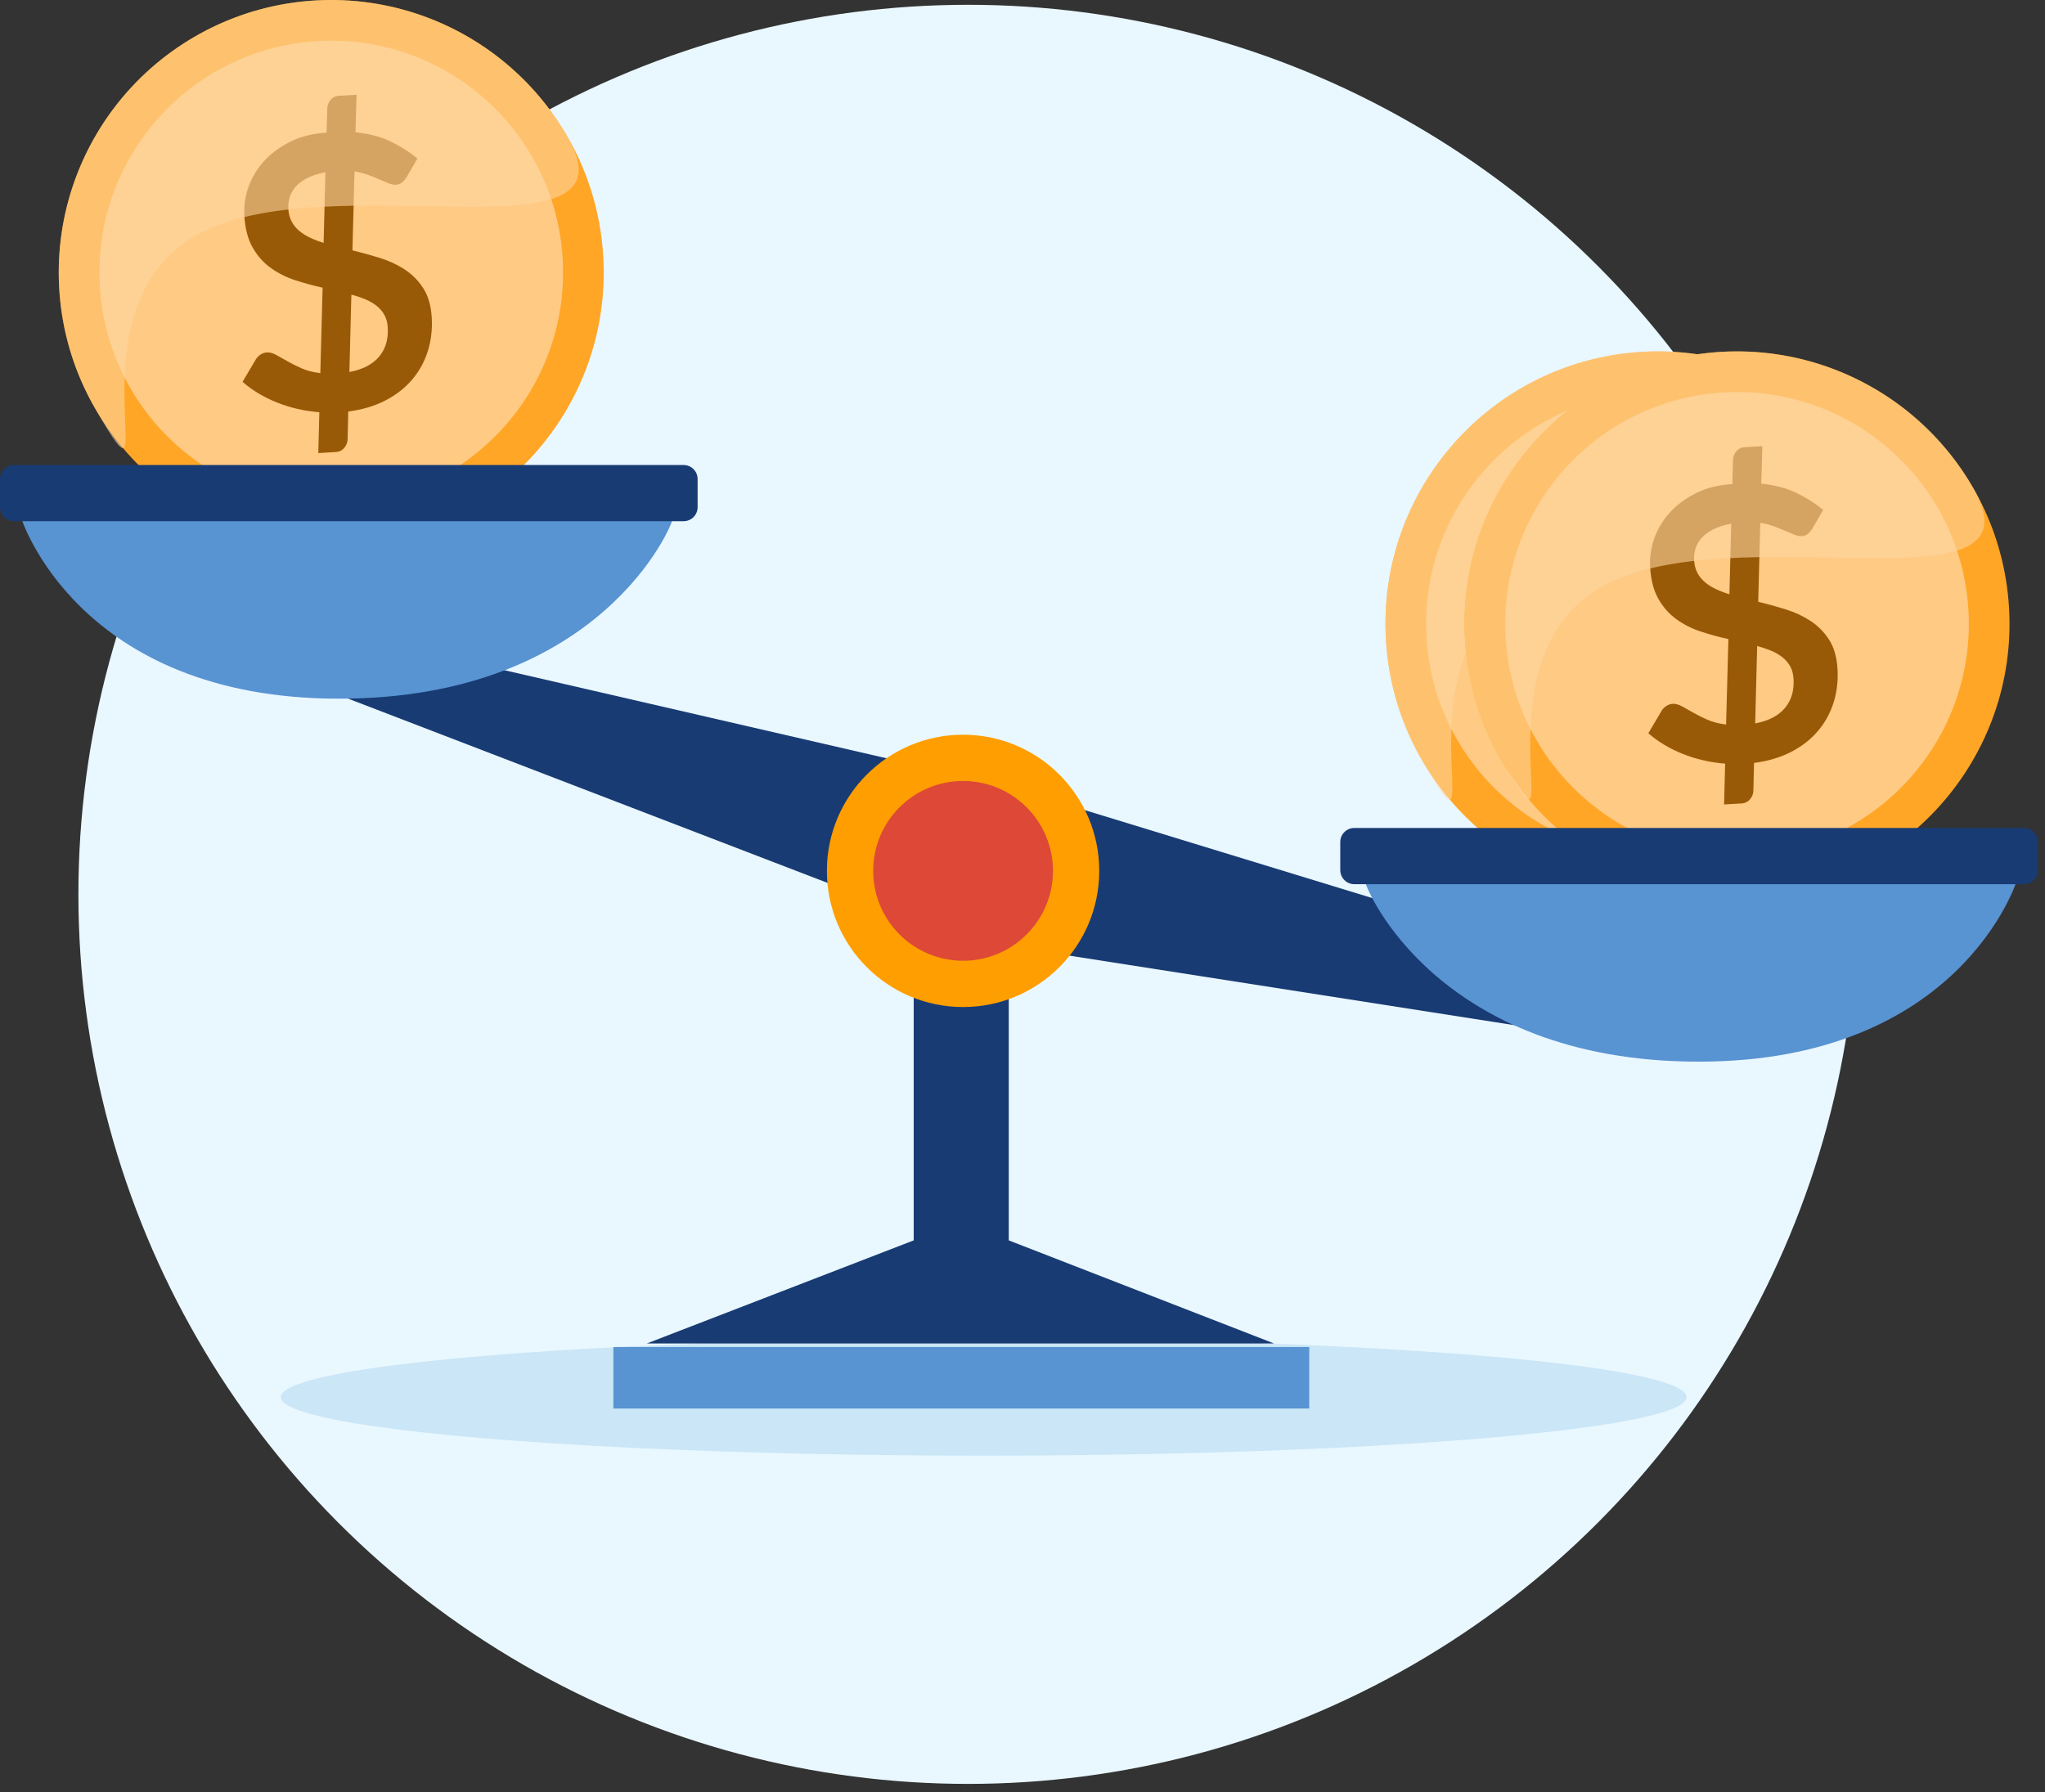 <?xml version="1.0" encoding="UTF-8" standalone="no"?><!DOCTYPE svg PUBLIC "-//W3C//DTD SVG 1.1//EN" "http://www.w3.org/Graphics/SVG/1.1/DTD/svg11.dtd"><svg width="100%" height="100%" viewBox="0 0 243 213" version="1.1" xmlns="http://www.w3.org/2000/svg" xmlns:xlink="http://www.w3.org/1999/xlink" xml:space="preserve" xmlns:serif="http://www.serif.com/" style="fill-rule:evenodd;clip-rule:evenodd;stroke-linejoin:round;stroke-miterlimit:2;"><rect x="0" y="0" width="243" height="213" fill="#333333" stroke="none"/><g id="Integracja-skl-int-AptusShop-porównywarka" serif:id="Integracja skl int AptusShop porównywarka"><circle cx="115.033" cy="106.286" r="105.717" style="fill:#e9f7ff;"/><ellipse cx="116.886" cy="166.033" rx="83.522" ry="6.96" style="fill:#cae6f7;"/><g><path d="M108.572,118.58l0,28.83l-31.719,12.254l74.544,0l-31.53,-12.254l0,-28.83l-11.295,0Z" style="fill:#183b73;"/><rect x="72.886" y="160.082" width="82.687" height="7.308" style="fill:#5893d2;"/><path d="M113.937,92.096l-75.409,-17.382l-1.53,6.634l72.952,28.043l3.987,-17.295Z" style="fill:#183b73;"/><g><path d="M37.487,0.055c17.84,-1.034 33.163,12.61 34.197,30.45c1.034,17.84 -12.61,33.164 -30.45,34.198c-17.84,1.034 -33.163,-12.61 -34.197,-30.45c-1.034,-17.84 12.61,-33.164 30.45,-34.198Z" style="fill:#ffa627;"/><path d="M37.767,4.88c15.177,-0.88 28.213,10.728 29.093,25.905c0.88,15.177 -10.728,28.213 -25.905,29.093c-15.178,0.88 -28.214,-10.728 -29.094,-25.905c-0.88,-15.177 10.728,-28.214 25.906,-29.093Z" style="fill:#ffca84;"/><path d="M37.947,48.991c-1.773,-0.138 -3.451,-0.524 -5.034,-1.156c-1.583,-0.633 -2.946,-1.451 -4.091,-2.456l1.566,-2.651c0.138,-0.234 0.326,-0.43 0.566,-0.587c0.24,-0.158 0.495,-0.244 0.766,-0.26c0.33,-0.019 0.691,0.077 1.08,0.288c0.389,0.212 0.834,0.461 1.333,0.749c0.5,0.288 1.067,0.572 1.701,0.852c0.635,0.28 1.378,0.471 2.229,0.572l0.271,-10.153c-1.085,-0.24 -2.162,-0.534 -3.23,-0.88c-1.069,-0.347 -2.04,-0.832 -2.913,-1.455c-0.874,-0.623 -1.596,-1.433 -2.166,-2.429c-0.571,-0.997 -0.901,-2.264 -0.99,-3.803c-0.067,-1.147 0.098,-2.281 0.493,-3.401c0.395,-1.121 1.004,-2.136 1.826,-3.047c0.822,-0.91 1.856,-1.682 3.102,-2.314c1.245,-0.633 2.695,-0.997 4.349,-1.093l0.082,-2.886c0.009,-0.366 0.14,-0.702 0.394,-1.006c0.254,-0.305 0.599,-0.469 1.035,-0.495l2.052,-0.119l-0.126,4.457c1.608,0.163 3.01,0.534 4.205,1.114c1.196,0.579 2.245,1.25 3.149,2.012l-1.234,2.131c-0.193,0.313 -0.39,0.551 -0.592,0.713c-0.202,0.163 -0.453,0.253 -0.754,0.27c-0.225,0.013 -0.496,-0.043 -0.813,-0.168c-0.316,-0.125 -0.68,-0.277 -1.09,-0.457c-0.41,-0.18 -0.862,-0.361 -1.355,-0.544c-0.494,-0.182 -1.037,-0.324 -1.632,-0.426l-0.248,9.389c1.102,0.268 2.195,0.57 3.278,0.907c1.083,0.337 2.067,0.797 2.954,1.379c0.886,0.583 1.619,1.329 2.2,2.238c0.581,0.909 0.912,2.071 0.994,3.484c0.081,1.399 -0.076,2.724 -0.471,3.977c-0.395,1.252 -1.013,2.375 -1.853,3.366c-0.84,0.992 -1.897,1.819 -3.171,2.481c-1.274,0.663 -2.75,1.103 -4.427,1.321l-0.078,3.331c-0.01,0.348 -0.142,0.676 -0.396,0.985c-0.254,0.309 -0.598,0.476 -1.034,0.501l-2.053,0.119l0.126,-4.85Zm8.129,-10.066c-0.033,-0.571 -0.163,-1.065 -0.391,-1.482c-0.228,-0.416 -0.536,-0.78 -0.923,-1.089c-0.388,-0.309 -0.837,-0.57 -1.347,-0.782c-0.51,-0.212 -1.064,-0.398 -1.662,-0.56l-0.236,9.201c1.582,-0.303 2.757,-0.91 3.527,-1.822c0.769,-0.912 1.113,-2.067 1.032,-3.466Zm-11.816,-14.12c0.033,0.571 0.16,1.07 0.381,1.495c0.221,0.425 0.517,0.796 0.89,1.114c0.373,0.318 0.808,0.595 1.304,0.83c0.497,0.236 1.037,0.442 1.62,0.62l0.215,-8.391c-0.82,0.153 -1.517,0.371 -2.089,0.653c-0.572,0.283 -1.035,0.615 -1.39,0.998c-0.355,0.383 -0.606,0.801 -0.753,1.255c-0.148,0.454 -0.207,0.929 -0.178,1.426Z" style="fill:#995a07;fill-rule:nonzero;"/><path d="M23.172,4.339c15.475,-8.935 35.294,-3.625 44.229,11.851c8.935,15.476 -28.754,2.916 -44.229,11.851c-15.476,8.935 -2.917,36.003 -11.852,20.527c-8.935,-15.476 -3.624,-35.294 11.852,-44.229Z" style="fill:#fdd59f;fill-opacity:0.6;"/></g><g><path d="M195.135,41.816c17.84,-1.034 33.163,12.61 34.197,30.45c1.035,17.84 -12.61,33.164 -30.45,34.198c-17.84,1.034 -33.163,-12.61 -34.197,-30.45c-1.034,-17.84 12.61,-33.164 30.45,-34.198Z" style="fill:#ffa627;"/><path d="M195.415,46.641c15.177,-0.88 28.213,10.728 29.093,25.905c0.88,15.177 -10.728,28.214 -25.905,29.093c-15.178,0.88 -28.214,-10.728 -29.094,-25.905c-0.879,-15.177 10.728,-28.214 25.906,-29.093Z" style="fill:#ffca84;"/><path d="M195.596,90.752c-1.774,-0.138 -3.452,-0.524 -5.035,-1.156c-1.583,-0.632 -2.946,-1.451 -4.091,-2.456l1.567,-2.65c0.137,-0.235 0.325,-0.431 0.565,-0.588c0.24,-0.158 0.495,-0.244 0.766,-0.26c0.331,-0.019 0.691,0.077 1.08,0.288c0.389,0.212 0.834,0.461 1.333,0.749c0.5,0.288 1.067,0.572 1.702,0.852c0.634,0.28 1.377,0.471 2.228,0.572l0.271,-10.153c-1.085,-0.24 -2.162,-0.533 -3.23,-0.88c-1.069,-0.347 -2.04,-0.832 -2.913,-1.455c-0.874,-0.623 -1.596,-1.433 -2.166,-2.429c-0.571,-0.997 -0.901,-2.264 -0.99,-3.803c-0.067,-1.147 0.098,-2.281 0.493,-3.401c0.395,-1.121 1.004,-2.136 1.826,-3.047c0.822,-0.91 1.856,-1.682 3.102,-2.314c1.245,-0.632 2.695,-0.997 4.349,-1.092l0.082,-2.887c0.009,-0.366 0.14,-0.702 0.394,-1.006c0.254,-0.304 0.599,-0.469 1.035,-0.495l2.052,-0.119l-0.126,4.457c1.608,0.163 3.01,0.534 4.206,1.114c1.195,0.579 2.244,1.25 3.148,2.012l-1.234,2.131c-0.193,0.313 -0.39,0.551 -0.592,0.713c-0.202,0.163 -0.453,0.253 -0.754,0.27c-0.225,0.013 -0.496,-0.043 -0.813,-0.168c-0.316,-0.125 -0.68,-0.277 -1.09,-0.457c-0.41,-0.18 -0.862,-0.361 -1.355,-0.544c-0.494,-0.182 -1.037,-0.324 -1.632,-0.425l-0.247,9.388c1.101,0.268 2.194,0.57 3.277,0.907c1.083,0.337 2.068,0.797 2.954,1.38c0.886,0.582 1.619,1.328 2.2,2.237c0.581,0.909 0.912,2.071 0.994,3.484c0.081,1.399 -0.076,2.724 -0.471,3.977c-0.395,1.253 -1.013,2.375 -1.853,3.366c-0.84,0.992 -1.897,1.819 -3.171,2.481c-1.274,0.663 -2.75,1.103 -4.427,1.321l-0.078,3.331c-0.01,0.348 -0.142,0.676 -0.396,0.985c-0.253,0.309 -0.598,0.476 -1.034,0.501l-2.053,0.119l0.127,-4.85Zm8.128,-10.065c-0.033,-0.572 -0.163,-1.066 -0.391,-1.483c-0.228,-0.416 -0.536,-0.779 -0.923,-1.089c-0.388,-0.309 -0.837,-0.57 -1.347,-0.782c-0.51,-0.212 -1.064,-0.398 -1.661,-0.56l-0.236,9.201c1.581,-0.302 2.757,-0.91 3.526,-1.822c0.769,-0.912 1.113,-2.067 1.032,-3.465Zm-11.816,-14.121c0.033,0.572 0.16,1.07 0.381,1.495c0.221,0.425 0.518,0.796 0.89,1.114c0.373,0.318 0.808,0.595 1.304,0.83c0.497,0.236 1.037,0.442 1.62,0.62l0.216,-8.391c-0.821,0.154 -1.518,0.371 -2.09,0.654c-0.572,0.282 -1.035,0.614 -1.39,0.997c-0.355,0.383 -0.606,0.802 -0.753,1.255c-0.148,0.454 -0.207,0.929 -0.178,1.426Z" style="fill:#995a07;fill-rule:nonzero;"/><path d="M180.82,46.1c15.475,-8.935 35.294,-3.625 44.229,11.851c8.935,15.476 -28.754,2.916 -44.229,11.851c-15.476,8.935 -2.917,36.003 -11.852,20.527c-8.934,-15.476 -3.624,-35.294 11.852,-44.229Z" style="fill:#fdd59f;fill-opacity:0.6;"/></g><g><path d="M204.531,41.816c17.84,-1.034 33.164,12.61 34.198,30.45c1.034,17.84 -12.61,33.164 -30.45,34.198c-17.84,1.034 -33.164,-12.61 -34.198,-30.45c-1.034,-17.84 12.61,-33.164 30.45,-34.198Z" style="fill:#ffa627;"/><path d="M204.811,46.641c15.177,-0.88 28.214,10.728 29.093,25.905c0.88,15.177 -10.728,28.214 -25.905,29.093c-15.177,0.88 -28.214,-10.728 -29.093,-25.905c-0.88,-15.177 10.728,-28.214 25.905,-29.093Z" style="fill:#ffca84;"/><path d="M204.992,90.752c-1.773,-0.138 -3.451,-0.524 -5.034,-1.156c-1.583,-0.632 -2.947,-1.451 -4.091,-2.456l1.566,-2.65c0.137,-0.235 0.326,-0.431 0.565,-0.588c0.24,-0.158 0.495,-0.244 0.766,-0.26c0.331,-0.019 0.691,0.077 1.08,0.288c0.39,0.212 0.834,0.461 1.334,0.749c0.499,0.288 1.066,0.572 1.701,0.852c0.635,0.28 1.377,0.471 2.228,0.572l0.271,-10.153c-1.085,-0.24 -2.161,-0.533 -3.23,-0.88c-1.069,-0.347 -2.04,-0.832 -2.913,-1.455c-0.873,-0.623 -1.595,-1.433 -2.166,-2.429c-0.571,-0.997 -0.901,-2.264 -0.99,-3.803c-0.066,-1.147 0.098,-2.281 0.493,-3.401c0.395,-1.121 1.004,-2.136 1.826,-3.047c0.822,-0.91 1.856,-1.682 3.102,-2.314c1.246,-0.632 2.695,-0.997 4.349,-1.092l0.082,-2.887c0.009,-0.366 0.14,-0.702 0.394,-1.006c0.254,-0.304 0.599,-0.469 1.035,-0.495l2.052,-0.119l-0.126,4.457c1.609,0.163 3.011,0.534 4.206,1.114c1.195,0.579 2.245,1.25 3.149,2.012l-1.234,2.131c-0.194,0.313 -0.391,0.551 -0.593,0.713c-0.202,0.163 -0.453,0.253 -0.754,0.27c-0.225,0.013 -0.496,-0.043 -0.813,-0.168c-0.316,-0.125 -0.679,-0.277 -1.09,-0.457c-0.41,-0.18 -0.862,-0.361 -1.355,-0.544c-0.493,-0.182 -1.037,-0.324 -1.631,-0.425l-0.248,9.388c1.102,0.268 2.194,0.57 3.277,0.907c1.083,0.337 2.068,0.797 2.954,1.38c0.886,0.582 1.619,1.328 2.2,2.237c0.581,0.909 0.912,2.071 0.994,3.484c0.081,1.399 -0.076,2.724 -0.471,3.977c-0.395,1.253 -1.012,2.375 -1.853,3.366c-0.84,0.992 -1.897,1.819 -3.171,2.481c-1.274,0.663 -2.75,1.103 -4.427,1.321l-0.078,3.331c-0.01,0.348 -0.142,0.676 -0.396,0.985c-0.253,0.309 -0.598,0.476 -1.034,0.501l-2.052,0.119l0.126,-4.85Zm8.129,-10.065c-0.034,-0.572 -0.164,-1.066 -0.392,-1.483c-0.228,-0.416 -0.535,-0.779 -0.923,-1.089c-0.387,-0.309 -0.836,-0.57 -1.346,-0.782c-0.511,-0.212 -1.064,-0.398 -1.662,-0.56l-0.236,9.201c1.581,-0.302 2.757,-0.91 3.526,-1.822c0.769,-0.912 1.114,-2.067 1.033,-3.465Zm-11.817,-14.121c0.033,0.572 0.16,1.07 0.381,1.495c0.221,0.425 0.518,0.796 0.891,1.114c0.373,0.318 0.807,0.595 1.304,0.83c0.496,0.236 1.036,0.442 1.62,0.62l0.215,-8.391c-0.821,0.154 -1.517,0.371 -2.089,0.654c-0.572,0.282 -1.036,0.614 -1.391,0.997c-0.355,0.383 -0.606,0.802 -0.753,1.255c-0.147,0.454 -0.206,0.929 -0.178,1.426Z" style="fill:#995a07;fill-rule:nonzero;"/><path d="M190.216,46.1c15.476,-8.935 35.294,-3.625 44.229,11.851c8.935,15.476 -28.753,2.916 -44.229,11.851c-15.476,8.935 -2.916,36.003 -11.851,20.527c-8.935,-15.476 -3.625,-35.294 11.851,-44.229Z" style="fill:#fdd59f;fill-opacity:0.6;"/></g><path d="M2.506,61.526c-0,-0 6.681,21.507 37.793,21.507c31.112,-0 39.673,-20.672 39.673,-21.507l-77.466,-0Z" style="fill:#5893d2;"/><path d="M82.896,56.932c-0,-0.922 -0.749,-1.67 -1.671,-1.67l-79.555,-0c-0.921,-0 -1.67,0.748 -1.67,1.67l0,3.341c0,0.922 0.749,1.67 1.67,1.67l79.555,0c0.922,0 1.671,-0.748 1.671,-1.67l-0,-3.341Z" style="fill:#183b73;"/><path d="M126.876,95.659l73.659,22.534l-1.689,6.596l-76.373,-11.937l4.403,-17.193Z" style="fill:#183b73;"/><path d="M239.649,104.662c-0,-0 -6.682,21.507 -37.794,21.507c-31.112,-0 -39.673,-20.672 -39.673,-21.507l77.467,-0Z" style="fill:#5893d2;"/><circle cx="114.438" cy="103.496" r="16.182" style="fill:#ff9e00;"/><circle cx="114.438" cy="103.496" r="10.682" style="fill:#de4837;"/><path d="M159.259,100.068c-0,-0.922 0.748,-1.671 1.67,-1.671l79.555,0c0.922,0 1.67,0.749 1.67,1.671l0,3.341c0,0.922 -0.748,1.67 -1.67,1.67l-79.555,0c-0.922,0 -1.67,-0.748 -1.67,-1.67l-0,-3.341Z" style="fill:#183b73;"/></g></g></svg>